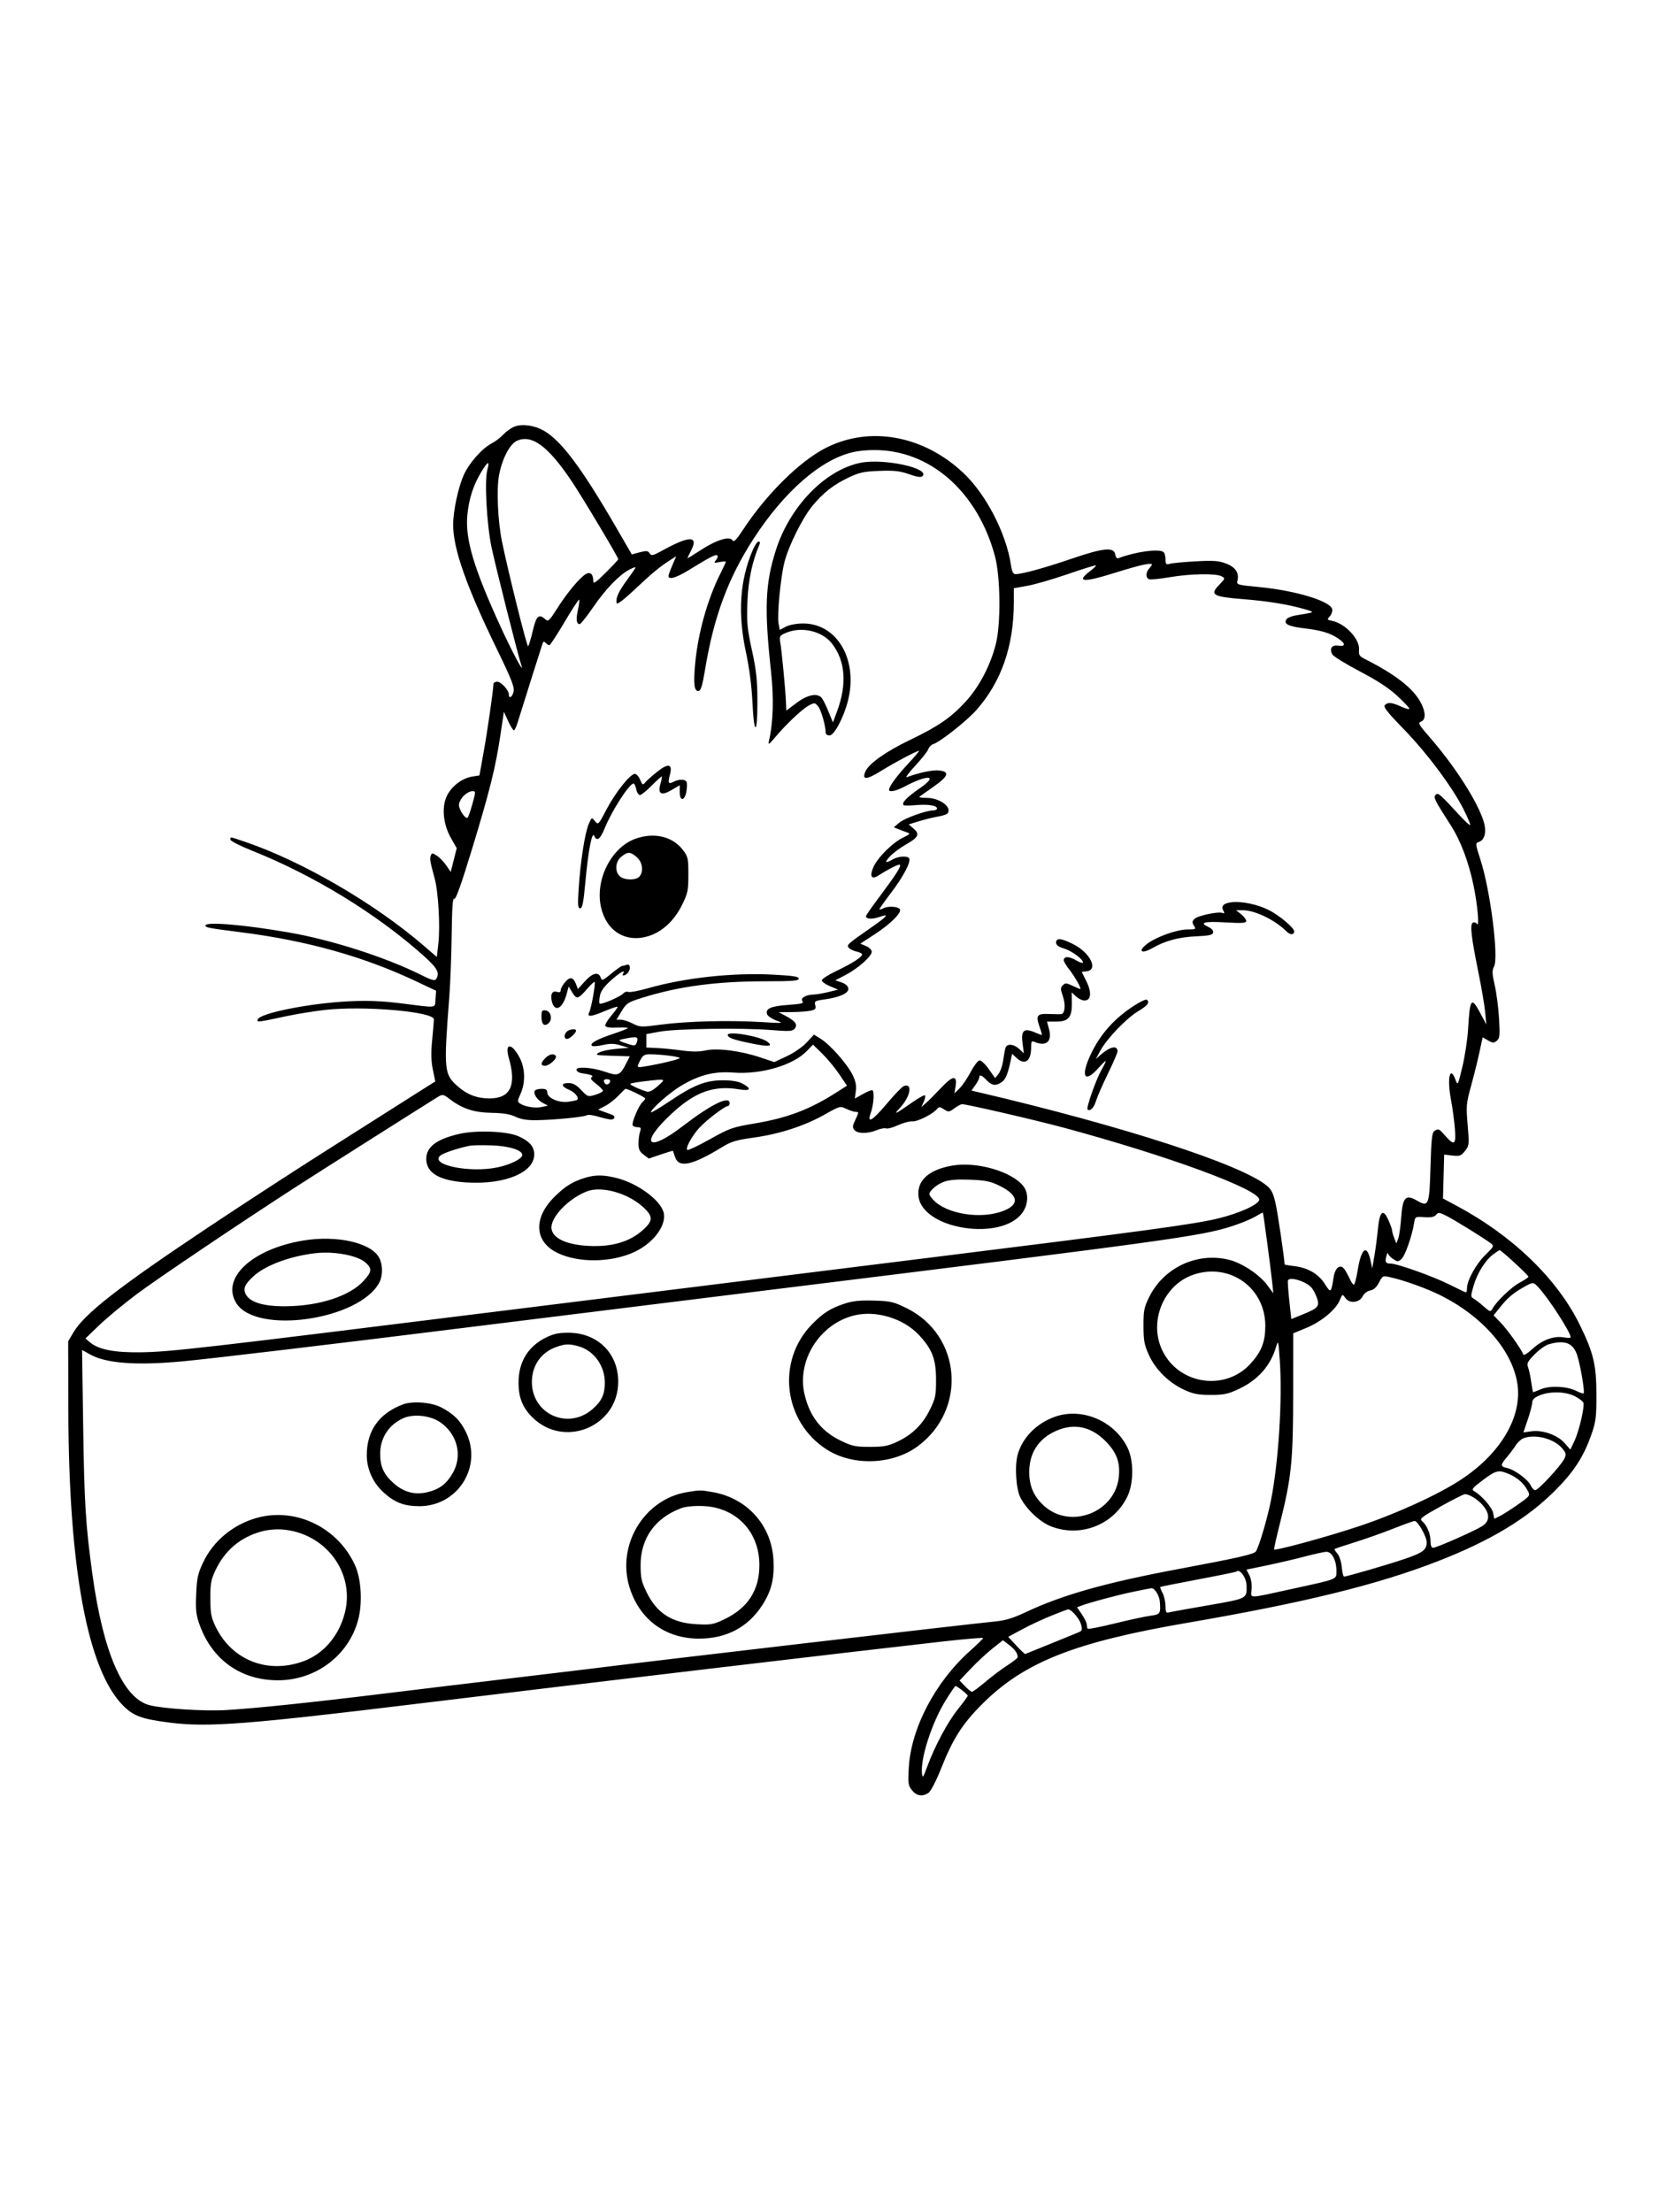 <svg xmlns="http://www.w3.org/2000/svg" width="864" height="1152" viewBox="0 0 864 1152" version="1.1">
	<path d="M 267.500 222.333 C 265.850 223.082, 263.375 224.910, 262 226.394 C 260.625 227.879, 257.905 229.934, 255.955 230.962 C 250.917 233.619, 244.225 241.241, 241.478 247.454 C 238.565 254.041, 236 266.156, 236 273.330 C 236 285.817, 242.928 305.462, 258.933 338.363 C 266.349 353.607, 267.988 357.779, 267.475 360.113 C 266.835 363.029, 265 364.158, 265 361.635 C 265 359.379, 260.992 355, 258.927 355 C 257.867 355, 256.991 355.563, 256.980 356.250 C 256.932 359.328, 253.866 380.605, 251.879 391.647 L 249.693 403.793 246.017 404.381 C 241.005 405.183, 235.994 408.764, 233.216 413.530 C 229.872 419.265, 230.525 428.725, 234.786 436.275 L 237.851 441.705 236.293 447.890 L 234.735 454.074 232.443 450.702 C 231.183 448.847, 228.985 446.565, 227.558 445.630 C 225.245 444.115, 224.899 444.099, 224.369 445.482 C 223.723 447.165, 223.949 448.525, 226.326 457.255 C 228.294 464.481, 229.316 482.317, 228.284 491.420 L 227.500 498.340 220.500 492.313 C 194.975 470.334, 157.385 448.494, 127.699 438.398 C 119.438 435.588, 119.997 435.671, 120.012 437.250 C 120.018 437.938, 125.080 440.518, 131.262 442.984 C 163.555 455.867, 196.349 475.970, 220.750 497.839 C 227.852 504.204, 229.147 506.642, 227.124 509.833 C 226.456 510.887, 224.838 510.447, 219.390 507.730 C 200.785 498.450, 172.760 489.449, 150.387 485.567 C 126.987 481.507, 107 479.843, 107 481.955 C 107 483.026, 108.363 483.283, 126 485.536 C 160.091 489.892, 189.587 498.181, 216.809 511.057 L 227.118 515.934 226.809 520.217 C 226.451 525.180, 228.273 524.946, 209 522.508 C 199.264 521.277, 191.861 520.964, 182.450 521.383 C 161.883 522.301, 135.320 527.540, 134.200 530.900 C 133.685 532.445, 134.131 532.393, 149 529.200 C 154.225 528.078, 163.225 526.613, 169 525.945 C 189.157 523.611, 226.040 526.792, 225.973 530.859 C 225.958 531.762, 225.545 536.638, 225.056 541.696 C 224.414 548.323, 224.519 552.606, 225.431 557.030 L 226.696 563.167 222.598 565.731 C 220.344 567.141, 213.775 571.304, 208 574.981 C 202.225 578.658, 184.450 589.936, 168.500 600.043 C 152.550 610.150, 125.550 627.722, 108.500 639.091 C 61.584 670.376, 43.952 684.124, 38.204 693.900 L 35.500 698.500 35.596 735 C 35.813 816.857, 45.623 869.558, 64.112 888.175 C 69.512 893.613, 73.927 895.217, 88.562 897.059 C 108.454 899.563, 128.954 897.984, 219 887.011 C 298.176 877.363, 447.685 859.657, 491.250 854.769 C 502.663 853.489, 512 852.700, 512 853.017 C 512 853.333, 508.887 856.379, 505.082 859.786 C 487.058 875.923, 474.480 899.925, 473.292 920.451 C 472.814 928.694, 472.963 929.745, 474.956 932.250 C 477.377 935.291, 480.473 935.758, 483.618 933.555 C 484.779 932.742, 487.553 927.390, 489.966 921.305 C 496.252 905.454, 501.123 897.778, 511.451 887.449 C 533.352 865.543, 559.547 855.163, 618.454 845.050 C 679.237 834.614, 717.510 825.197, 748.988 812.930 C 776.083 802.371, 794.991 791.005, 809.569 776.515 C 819.576 766.568, 824.728 758.674, 828.768 747.096 C 831.113 740.375, 831.418 738.002, 831.409 726.500 C 831.397 710.901, 829.976 704.807, 822.980 690.358 C 811.350 666.336, 788.188 643.808, 759 628.130 L 751.500 624.101 751.808 612.680 L 752.117 601.259 756.398 601.741 C 760.196 602.169, 760.935 601.901, 762.951 599.362 C 765.063 596.703, 765.174 595.898, 764.520 588 C 763.468 575.288, 763.472 575.229, 766.266 565 C 767.693 559.775, 769.603 552.054, 770.510 547.842 L 772.160 540.185 774.976 541.801 C 777.441 543.216, 778.009 543.237, 779.533 541.972 C 781.052 540.712, 781.202 539.246, 780.707 530.514 C 780.395 525.006, 779.385 517.185, 778.463 513.134 C 777.067 507, 777.002 505.364, 778.075 503.359 C 780.608 498.628, 776.211 463.874, 771.049 447.823 C 768.319 439.335, 768.292 439.042, 770.173 438.445 C 773.092 437.519, 774.215 433.530, 772.931 428.653 C 770.315 418.714, 758.141 399.490, 744.656 384 C 738.852 377.334, 738.341 376.420, 740.063 375.782 C 742.566 374.855, 742.582 371.059, 740.105 366.210 C 736.184 358.536, 726.942 351.294, 710.500 343.011 C 708.019 341.761, 707.550 340.973, 707.787 338.453 C 708.308 332.915, 700.676 324.694, 693.715 323.295 C 691.106 322.771, 691.032 322.622, 692.552 320.942 C 693.445 319.956, 694.023 318.328, 693.838 317.324 C 693.050 313.067, 674.962 307.553, 655.697 305.698 C 644.256 304.596, 643.910 304.493, 644.448 302.350 C 645.451 298.354, 643.443 295.334, 638.536 293.461 C 634.718 292.002, 632.044 291.809, 622.720 292.318 C 616.549 292.654, 610.487 293.223, 609.250 293.582 C 607.265 294.156, 607 293.873, 607 291.176 C 607 289.494, 606.456 287.782, 605.792 287.371 C 603.047 285.675, 591.243 287.355, 582.330 290.712 C 581.686 290.955, 581.011 290.106, 580.830 288.826 C 580.251 284.741, 574.762 285.246, 558.213 290.908 C 544.172 295.712, 532.393 298.953, 528.864 298.985 C 527.678 298.996, 527.034 297.711, 526.525 294.319 C 524.045 277.778, 513.562 257.458, 501.768 246.330 C 481.061 226.792, 453.204 221.644, 430.318 233.128 C 416.766 239.928, 399.346 257.073, 387.100 275.664 C 383.353 281.352, 382.184 282.515, 381.425 281.312 C 379.965 278.998, 372.868 281.238, 364.750 286.577 C 361.038 289.018, 358 290.883, 358 290.719 C 358 290.556, 358.891 288.675, 359.980 286.540 C 363.849 278.951, 359.100 278.914, 345.432 286.427 C 339.997 289.414, 339.236 289.598, 338.317 288.141 C 337.441 286.752, 336.675 286.674, 333.163 287.611 L 329.037 288.712 320.863 274.606 C 303.090 243.934, 292.487 229.714, 283.433 224.408 C 278.296 221.398, 271.506 220.513, 267.500 222.333 M 269.372 229.464 C 265.549 231.098, 261.538 238.729, 259.892 247.500 C 258.528 254.767, 259.274 271.573, 261.423 282 C 264.820 298.479, 274.401 336.870, 275.022 336.486 C 275.385 336.262, 276.482 332.685, 277.458 328.539 C 279.317 320.645, 280.620 319.441, 283.998 322.498 C 285.504 323.861, 286.071 323.336, 290.282 316.690 C 295.467 308.505, 302.173 300.513, 305.229 298.877 C 307.541 297.640, 308.959 299.039, 308.985 302.583 C 308.997 304.248, 310.306 303.361, 315.500 298.167 C 319.075 294.592, 322 291.466, 322 291.222 C 322 290.196, 303.232 258.790, 297.704 250.564 C 285.503 232.410, 277.108 226.157, 269.372 229.464 M 444.185 235.464 C 427.516 239.258, 408.356 255.965, 392.418 280.605 C 379.173 301.082, 371.691 321.301, 367.168 348.838 C 365.856 356.827, 365.024 359.564, 363.836 359.793 C 361.540 360.235, 361.045 356.120, 362.078 345.197 C 363.558 329.555, 368.507 311.948, 375.125 298.779 C 376.706 295.632, 378 292.830, 378 292.554 C 378 292.277, 376.538 292.340, 374.750 292.694 C 371.784 293.281, 371.622 293.189, 372.893 291.644 C 373.658 290.713, 373.965 289.631, 373.573 289.240 C 372.821 288.488, 369.731 290.075, 358.768 296.843 C 351.531 301.312, 347.401 302.259, 348.275 299.250 C 348.554 298.288, 349.545 295.736, 350.476 293.580 L 352.169 289.659 349.335 291.462 C 343.677 295.060, 339.415 298.579, 330.613 306.921 C 325.369 311.891, 321.467 314.902, 321.223 314.169 C 320.431 311.794, 321.985 308.241, 326.487 302.125 C 328.969 298.753, 331 295.759, 331 295.472 C 331 295.184, 329.579 295.683, 327.843 296.581 C 322.571 299.308, 315.413 306.716, 308.988 316.096 C 305.634 320.993, 302.451 325, 301.914 325 C 300.198 325, 299.886 322.471, 300.992 317.536 C 301.584 314.895, 301.864 312.531, 301.615 312.282 C 301.366 312.032, 297.943 317.267, 294.010 323.914 C 290.076 330.561, 286.530 336, 286.129 336 C 285.728 336, 284.875 335.475, 284.233 334.833 C 283.343 333.943, 282.947 334.003, 282.567 335.083 C 282.027 336.621, 271.464 370.099, 269.560 376.308 C 268.918 378.402, 268.066 380.202, 267.668 380.308 C 267.269 380.414, 265.925 378.285, 264.681 375.577 L 262.420 370.654 260.645 382.577 C 258.109 399.617, 255.052 411.902, 245.804 442.228 C 240.149 460.770, 237.319 468.679, 236.562 468.051 C 235.781 467.403, 235.403 472.675, 235.233 486.571 C 235.103 497.255, 234.539 511.960, 233.980 519.248 C 231.040 557.587, 231.214 559.378, 238.511 565.800 C 243.321 570.035, 248.521 572, 254.916 572 C 265.886 572, 269.105 565.199, 264.959 550.782 C 262.669 542.820, 266.638 542.986, 270.750 551.025 C 273.536 556.472, 273.677 563.913, 271.100 569.586 C 269.382 573.370, 269.367 573.748, 270.905 574.709 C 273.625 576.407, 278.783 577.206, 282.192 576.458 L 285.384 575.757 282.717 574.360 C 279.762 572.812, 277.577 569.494, 278.513 567.979 C 278.846 567.441, 280.441 567, 282.059 567 C 284.250 567, 285 567.470, 285 568.843 C 285 571.761, 290.919 574.408, 295.940 573.735 C 298.264 573.423, 300.364 572.970, 300.606 572.727 C 301.723 571.610, 299.438 568.792, 296.379 567.514 C 292.141 565.743, 292.018 564, 296.132 564 C 298.439 564, 300.168 564.959, 302.696 567.639 C 306.048 571.193, 306.220 571.251, 310.064 570.099 C 312.229 569.450, 314 568.511, 314 568.011 C 314 567.511, 312.401 565.883, 310.448 564.392 C 307.945 562.483, 307.265 561.454, 308.145 560.910 C 309.356 560.162, 307.829 559.580, 302.583 558.789 C 301.528 558.630, 300.478 557.938, 300.250 557.250 C 299.579 555.235, 308.199 555.726, 315.034 558.091 C 321.952 560.485, 322.872 560.132, 326.074 553.854 L 328.002 550.075 318.751 549.788 C 310.308 549.525, 309.712 549.380, 311.926 548.121 C 313.260 547.362, 317.310 546.493, 320.926 546.190 L 327.500 545.639 323.162 544.357 C 319.803 543.365, 317.716 543.332, 313.916 544.209 C 311.217 544.832, 308.670 545.003, 308.256 544.589 C 307.025 543.358, 310.797 541.232, 319.145 538.452 C 323.465 537.013, 327 535.615, 327 535.345 C 327 535.076, 324.441 534.974, 321.314 535.118 C 317.608 535.290, 315.490 534.969, 315.232 534.195 C 315.014 533.543, 316.445 531.129, 318.412 528.832 C 320.379 526.534, 321.814 524.481, 321.602 524.269 C 321.390 524.057, 318.482 525.035, 315.139 526.442 C 307.805 529.528, 305.540 529.749, 306.840 527.250 C 307.919 525.175, 310.284 511.950, 309.683 511.349 C 309.454 511.120, 307.787 512.635, 305.979 514.716 C 301.095 520.338, 300.309 520.556, 298.088 516.904 L 296.152 513.721 295.097 517.641 C 293.038 525.285, 288.890 527.395, 287.422 521.545 C 286.495 517.853, 287.577 515.731, 289.995 516.498 C 291.398 516.944, 292 516.681, 292 515.623 C 292 514.792, 293.051 512.889, 294.336 511.396 C 296.913 508.400, 298.577 508.756, 300.045 512.618 L 300.967 515.043 304.600 511.021 C 308.563 506.635, 311.648 505.874, 312.803 508.998 C 313.493 510.861, 313.866 510.728, 318.380 506.998 C 321.041 504.799, 323.582 503, 324.027 503 C 324.472 503, 325.548 502.727, 326.418 502.393 C 328.342 501.655, 328.629 504.971, 326.800 506.800 C 325.349 508.251, 323.635 508.400, 324.500 507 C 325.994 504.583, 322.806 506.369, 318.142 510.562 C 314.546 513.795, 312.877 516.140, 312.414 518.609 C 312.054 520.525, 311.995 522.329, 312.283 522.616 C 313.023 523.356, 323.270 518.962, 324.623 517.325 C 325.241 516.577, 326.418 516.223, 327.240 516.539 C 328.062 516.854, 332.732 515.973, 337.617 514.581 C 356.597 509.174, 381.411 506.465, 402.250 507.525 C 412.974 508.071, 416 508.530, 416 509.612 C 416 510.742, 412.795 511, 398.744 511 C 373.105 511, 353.575 513.609, 334.463 519.586 C 327.013 521.916, 326.228 522.425, 323.737 526.550 L 321.049 531 323.313 531 C 324.558 531, 327.346 531.902, 329.508 533.004 C 333.294 534.934, 333.849 534.954, 344.470 533.539 C 357.639 531.784, 379.951 531.223, 396.500 532.231 C 408.007 532.932, 408.329 532.899, 404.336 531.426 C 402.046 530.582, 399.892 529.160, 399.549 528.268 C 398.410 525.299, 401.346 523.949, 410.321 523.315 C 417.219 522.829, 418.780 522.440, 417.935 521.421 C 416.614 519.830, 419.530 518.046, 423.684 517.904 C 425.233 517.851, 428.750 517.253, 431.500 516.575 L 436.500 515.343 432.250 513.563 C 429.913 512.584, 428 511.207, 428 510.502 C 428 509.798, 431.411 507.602, 435.579 505.623 C 443.753 501.741, 449 498.374, 449 497.011 C 449 496.543, 447.681 495.869, 446.069 495.515 C 444.457 495.161, 442.635 494.265, 442.020 493.524 C 440.813 492.070, 441.070 491.840, 454.200 482.656 C 462.365 476.946, 463.353 475.612, 458.023 477.492 C 454.184 478.846, 451 478.654, 451 477.066 C 451 476.670, 454.180 472.106, 458.066 466.923 C 466.489 455.689, 469.426 451.093, 468.666 450.333 C 468.156 449.822, 462.981 452.413, 457.275 456.037 C 453.820 458.231, 452.769 456.231, 454.891 451.499 C 457.153 446.453, 464.929 438.733, 470.350 436.151 C 473.911 434.454, 474.216 434.079, 472.500 433.506 C 471.400 433.138, 469.377 432.383, 468.004 431.828 L 465.509 430.819 468.269 428.445 C 470.975 426.117, 482.369 422, 486.105 422 C 487.147 422, 488 421.559, 488 421.019 C 488 419.446, 483.282 418.697, 476.977 419.268 C 473.762 419.560, 470.893 419.560, 470.601 419.268 C 469.420 418.086, 472.206 415.185, 479.049 410.470 C 488.951 403.647, 483.470 403.079, 471.008 409.636 C 466.557 411.978, 462.997 412.696, 463.004 411.250 C 463.012 409.543, 467.168 403.893, 473.009 397.649 C 476.430 393.992, 478.940 391, 478.586 391 C 477.360 391, 465.794 397.137, 458.705 401.549 C 451.192 406.224, 448.660 406.237, 450.777 401.590 C 452.618 397.549, 461.632 391.205, 473.834 385.361 C 488.615 378.283, 495.255 373.711, 502.944 365.320 C 509.960 357.663, 515.759 346.618, 518.598 335.500 C 521.306 324.897, 521.058 300.291, 518.135 289.500 C 509.418 257.321, 486.231 235.907, 458.525 234.449 C 453.609 234.190, 448.053 234.583, 444.185 235.464 M 448 241.027 C 429.581 244.863, 411.335 263.748, 404.064 286.500 C 398.511 303.878, 397.986 316.869, 401.520 349.447 C 403.079 363.820, 402.721 375.933, 400.438 386 C 399.968 388.072, 400.517 387.729, 403.640 384 C 409.389 377.136, 417.930 369.088, 421.331 367.329 C 424.223 365.833, 424.470 365.862, 426.110 367.887 C 427.682 369.828, 430 377.970, 430 381.549 C 430 382.347, 430.894 383, 431.986 383 C 434.387 383, 439.257 373.950, 441.511 365.297 C 447.115 343.779, 436.137 324.656, 418.189 324.672 C 414.844 324.675, 411.180 325.362, 409.296 326.341 L 406.091 328.004 405.470 324.694 C 404.646 320.301, 406.529 300.636, 408.528 292.767 C 410.708 284.183, 417.982 269.578, 423.190 263.328 C 428.924 256.448, 434.146 252.372, 442 248.646 C 447.547 246.015, 449.892 245.511, 458 245.210 C 465.696 244.924, 468.628 245.253, 473.439 246.940 C 477.679 248.426, 479.681 248.714, 480.439 247.944 C 484.529 243.786, 459.932 238.541, 448 241.027 M 250.366 246.250 C 246.403 252.957, 244.228 259.785, 243.407 268.094 C 242.165 280.669, 246.734 295.968, 261 327 C 266.962 339.968, 273.312 351.726, 271.531 346.500 C 269.844 341.548, 257.816 293.916, 255.932 284.726 C 253.466 272.699, 252.263 250.222, 253.791 244.750 C 255.249 239.531, 254.016 240.071, 250.366 246.250 M 392.070 286.336 C 385.232 302.288, 384.112 319.359, 388.549 340 C 390.253 347.928, 391.467 357.351, 391.868 365.762 C 392.712 383.467, 394.514 382.937, 394.457 365 C 394.422 354.045, 393.885 349.073, 391.608 338.625 C 389.155 327.371, 388.857 324.223, 389.244 313.625 C 389.654 302.361, 391.715 292.459, 395.461 283.750 C 395.928 282.665, 395.780 282, 395.071 282 C 394.443 282, 393.093 283.951, 392.070 286.336 M 595.500 294.101 C 593.300 294.513, 586.401 296.460, 580.168 298.425 C 564.300 303.431, 560.200 303.136, 567.566 297.518 C 569.527 296.022, 570.961 294.628, 570.753 294.419 C 570.544 294.211, 564.006 296.238, 556.223 298.923 C 548.441 301.608, 538.907 304.371, 535.037 305.063 L 528 306.320 528 313.588 C 528 336.347, 521.540 354.963, 508.519 369.733 C 503.565 375.352, 489.663 386.338, 486.059 387.481 C 484.983 387.823, 483.816 389.003, 483.467 390.105 C 483.117 391.206, 480.057 395.090, 476.666 398.736 C 473.275 402.382, 471.304 405.066, 472.287 404.700 C 478.376 402.432, 485.456 400.918, 488.711 401.188 C 494.804 401.692, 494.108 404.122, 486.306 409.583 C 482.563 412.203, 479.188 414.606, 478.806 414.923 C 478.424 415.240, 480.224 415.501, 482.806 415.502 C 488.152 415.505, 494 418.900, 494 422.001 C 494 423.910, 493.095 424.364, 487 425.508 C 485.075 425.869, 481.189 426.869, 478.365 427.729 L 473.229 429.293 475.782 431.489 C 479.147 434.383, 478.356 436.038, 471.837 439.749 C 468.902 441.420, 465.178 444.185, 463.563 445.893 C 460.420 449.217, 460.953 449.813, 465 447.500 C 467.904 445.840, 472.608 445.557, 473.493 446.988 C 474.547 448.694, 470.381 456.617, 464.072 464.906 C 460.732 469.293, 458 473.149, 458 473.476 C 458 473.803, 458.921 473.578, 460.046 472.975 C 462.555 471.632, 468.207 472.076, 468.725 473.656 C 469.366 475.611, 463.593 481.256, 455.637 486.452 L 448.055 491.404 451.027 492.654 C 452.670 493.344, 454 494.665, 454 495.605 C 454 497.972, 446.907 504.280, 440.436 507.668 L 435.028 510.499 438.264 511.584 C 440.284 512.261, 441.614 513.433, 441.803 514.704 C 442.166 517.153, 437.327 519.379, 429.254 520.474 C 424.437 521.128, 424.055 521.372, 424.578 523.454 C 425.061 525.378, 424.663 525.817, 421.948 526.360 C 420.189 526.712, 415.769 527.020, 412.125 527.044 L 405.500 527.088 409.071 528.976 C 414.235 531.706, 415.594 533.580, 413.894 535.628 C 412.710 537.054, 411.176 537.147, 401.521 536.378 C 386.382 535.172, 351.996 535.674, 343.563 537.225 L 336.626 538.500 336.627 542 L 336.628 545.500 342.064 545.742 C 345.054 545.875, 350.926 546.453, 355.114 547.027 C 360.455 547.758, 364.147 547.751, 367.484 547.004 C 373.533 545.648, 385.628 547.183, 395.876 550.606 L 403.252 553.071 409.811 550.001 C 413.528 548.262, 418.002 545.165, 420.135 542.854 L 423.900 538.775 427.427 540.955 C 432.264 543.945, 441.097 553.902, 443.913 559.540 C 445.626 562.970, 446.098 565.230, 445.709 568.132 L 445.181 572.070 449.529 569.640 C 451.920 568.303, 454.129 567.463, 454.438 567.772 C 455.444 568.777, 454.945 575.410, 453.574 579.250 C 451.358 585.461, 454.112 583.935, 461.976 574.597 C 465.868 569.975, 469.791 565.911, 470.693 565.564 C 475.466 563.733, 474.185 571.084, 468.721 576.882 C 464.976 580.856, 466.130 580.357, 474.818 574.246 C 478.293 571.802, 481.403 570.070, 481.730 570.397 C 482.057 570.724, 481.764 572.222, 481.079 573.726 L 479.833 576.461 482.158 574.481 C 483.437 573.391, 486.988 569.832, 490.049 566.572 C 496.284 559.932, 498.635 559.701, 497.641 565.823 L 497.062 569.392 499.781 566.693 C 501.276 565.209, 503.850 561.411, 505.500 558.254 C 507.150 555.096, 509.191 552.383, 510.035 552.225 C 510.923 552.058, 512.977 553.932, 514.909 556.674 L 518.249 561.411 520.005 559.242 C 520.972 558.049, 522.066 554.918, 522.438 552.286 C 522.810 549.654, 523.344 546.712, 523.624 545.750 C 524.334 543.316, 527.902 543.565, 530.798 546.250 L 533.226 548.500 532.544 543.430 C 531.643 536.735, 533.172 535.209, 538.535 537.450 C 540.575 538.303, 542.394 539, 542.578 539 C 542.761 539, 542.244 537.108, 541.428 534.795 C 539.302 528.769, 540.011 527.775, 546.254 528.032 C 549.139 528.151, 552.014 528.192, 552.642 528.124 C 554.624 527.909, 555.074 523.242, 553.541 518.794 C 552.252 515.052, 552.248 514.323, 553.512 513.059 C 554.777 511.795, 555.412 511.826, 558.514 513.305 C 560.469 514.237, 562.289 515, 562.560 515 C 563.411 515, 559.848 508.655, 556.863 504.856 C 555.288 502.852, 554 500.700, 554 500.075 C 554 497.916, 556.723 497.904, 560.355 500.047 C 562.360 501.230, 564 501.743, 564 501.188 C 564 499.427, 558.060 495.098, 553.955 493.868 C 551.209 493.046, 550 492.120, 550 490.842 C 550 488.246, 552.685 488.515, 559.070 491.750 C 567.786 496.166, 572.136 505.077, 565.927 505.799 L 563.355 506.099 565.792 511.024 C 568.667 516.833, 568.251 521, 564.795 521 C 563.604 521, 561.624 520.056, 560.396 518.902 L 558.162 516.804 558.213 522.428 C 558.280 529.852, 556.434 532, 549.984 532 L 545.278 532 546.357 536.043 C 548.051 542.391, 544.799 545.171, 538.750 542.546 C 537.263 541.900, 537 542.338, 537 545.459 C 537 552.648, 533.726 554.970, 529.365 550.873 L 527.102 548.747 526.505 551.623 C 524.957 559.093, 523.770 562.048, 521.748 563.464 C 518.655 565.630, 516.570 565.380, 513.855 562.517 C 511.315 559.839, 510 559.354, 510 561.096 C 510 561.698, 509.085 563.477, 507.966 565.048 L 505.932 567.905 509.716 568.792 C 585.039 586.449, 646.679 606.445, 659.787 617.474 C 662.278 619.570, 663.184 621.483, 664.439 627.289 C 665.600 632.668, 669 655.863, 669 658.412 C 669 658.582, 671.219 658.984, 673.932 659.305 C 681.138 660.159, 686.628 663.344, 689.965 668.606 C 693.084 673.524, 693.247 673.404, 694.517 665.237 C 695.360 659.815, 698.222 657.866, 700.393 661.233 C 701.197 662.480, 702.410 664.737, 703.088 666.250 C 703.766 667.763, 704.666 669, 705.088 669 C 705.510 669, 706.399 665.627, 707.064 661.504 C 708.940 649.871, 711.891 647.684, 713.792 656.517 L 714.649 660.500 715.774 654 C 716.393 650.425, 717.205 644.245, 717.577 640.267 C 718.461 630.832, 720.251 629.130, 722.974 635.131 C 724.064 637.534, 724.966 640.033, 724.978 640.685 C 724.990 641.337, 725.496 643.137, 726.103 644.685 L 727.206 647.500 728.166 645 C 728.695 643.625, 729.390 638.797, 729.710 634.272 C 730.477 623.461, 731.984 621.780, 737.870 625.167 C 744.068 628.735, 744.415 627.871, 745 607.413 C 745.402 593.345, 745.793 589.739, 747 588.978 C 749.183 587.599, 749.337 587.667, 752.731 591.500 C 757.478 596.863, 758.357 596.199, 757.696 587.750 C 757.384 583.763, 756.458 576.905, 755.637 572.511 C 753.563 561.400, 755.150 554.532, 758.008 562.250 C 759.194 565.452, 759.247 565.352, 761.606 555.500 C 762.923 550, 764.253 541.225, 764.561 536 C 765.523 519.711, 766.255 518.776, 771.023 527.750 L 774.077 533.500 773.472 527.100 C 773.139 523.580, 771.575 514.355, 769.996 506.600 C 766.203 487.975, 765.458 481.453, 767.012 480.493 C 767.680 480.080, 768.659 480.362, 769.193 481.122 C 770.539 483.034, 769.550 471.610, 767.495 461.500 C 764.953 448.996, 760.713 437.791, 755.388 429.506 C 746.990 416.437, 746.388 415.212, 747.712 413.888 C 748.967 412.633, 749.698 413.265, 760.366 424.827 C 763.043 427.728, 765.433 429.900, 765.679 429.654 C 765.925 429.408, 764.345 425.673, 762.169 421.353 C 756.311 409.729, 743.028 391.969, 730.815 379.433 C 722.517 370.914, 720.307 368.093, 721.217 367.183 C 722.853 365.547, 724.803 365.727, 729.750 367.973 C 732.087 369.034, 734 369.526, 734 369.066 C 734 368.606, 731.155 365.590, 727.678 362.365 C 723.273 358.278, 717.345 354.403, 708.123 349.582 C 700.845 345.777, 694.431 341.805, 693.868 340.754 C 692.223 337.680, 693.586 335.712, 697.012 336.215 C 700.953 336.793, 700.832 335.058, 696.743 332.359 C 692.431 329.513, 688.097 328.259, 678.608 327.112 C 670.713 326.158, 668.165 324.710, 670.158 322.310 C 670.731 321.619, 672.843 320.786, 674.850 320.459 C 685.132 318.786, 684.988 318.872, 680 317.386 C 671.506 314.857, 660.484 313.032, 647.530 312.011 C 631.631 310.757, 629.913 309.749, 634.902 304.601 C 638.112 301.289, 638.151 301.151, 636.172 300.092 C 633.213 298.508, 619.790 298.753, 609.121 300.586 C 604.044 301.458, 599.239 301.922, 598.445 301.617 C 596.512 300.875, 596.616 298.082, 598.661 295.823 C 600.811 293.446, 600.345 293.192, 595.500 294.101 M 409.147 329.626 C 406.124 330.946, 405.848 331.405, 406.339 334.295 C 407.104 338.794, 408.994 358.452, 409.270 364.777 L 409.500 370.054 414.850 366.027 C 420.577 361.717, 425.694 360.722, 427.979 363.474 C 428.652 364.285, 430.232 367.482, 431.491 370.578 L 433.779 376.208 435.803 370.798 C 441.190 356.400, 440.371 344.419, 433.373 335.245 C 428.279 328.566, 417.373 326.036, 409.147 329.626 M 342.369 401.811 C 339.691 403.932, 336.862 406.442, 336.083 407.388 C 334.776 408.974, 334.565 408.870, 333.381 406.054 C 332.674 404.374, 331.435 403, 330.626 403 C 328.211 403, 320.528 412.632, 315.906 421.456 C 311.650 429.581, 311.557 429.675, 309.860 427.604 C 308.143 425.509, 308.129 425.516, 306.537 429.291 C 304.578 433.937, 302.262 448.917, 301.371 462.709 C 300.813 471.340, 300.939 473, 302.156 473 C 303.292 473, 303.879 470.020, 304.864 459.250 C 306.345 443.060, 308.346 432.626, 309.467 435.250 C 310.811 438.398, 312.592 437.100, 314.955 431.250 C 318.617 422.185, 327.771 408, 329.959 408 C 330.394 408, 331.020 409.350, 331.350 411 C 331.680 412.650, 332.541 414, 333.263 414 C 333.985 414, 336.781 411.760, 339.477 409.023 C 342.173 406.286, 344.511 404.178, 344.673 404.339 C 344.834 404.501, 344.533 406.143, 344.003 407.988 C 342.435 413.455, 344.293 414.605, 349.635 411.473 L 354 408.916 354 412.458 C 354 417.498, 356.625 417.182, 357.494 412.037 C 357.862 409.857, 357.875 407.607, 357.523 407.037 C 356.690 405.690, 353.407 405.712, 350.849 407.081 C 348.107 408.548, 347.680 407.819, 348.834 403.639 C 350.445 397.804, 348.222 397.175, 342.369 401.811 M 241.455 414.455 C 240.105 415.805, 239.010 417.942, 239.022 419.205 C 239.047 421.812, 242.505 426.829, 243.553 425.780 C 243.933 425.400, 245.060 422.144, 246.059 418.545 C 247.852 412.076, 247.850 412, 245.891 412 C 244.801 412, 242.805 413.105, 241.455 414.455 M 331.027 436.737 C 318.464 441.171, 309.892 457.940, 312.934 472.130 C 315.628 484.695, 325.582 491.008, 337.321 487.595 C 344.688 485.453, 351.089 479.596, 355.213 471.221 C 358.199 465.158, 358.500 463.714, 358.500 455.449 C 358.500 446.963, 358.306 446.096, 355.616 442.567 C 350.288 435.575, 340.735 433.310, 331.027 436.737 M 323.635 446.073 C 320.441 448.585, 320.031 453.813, 322.829 456.345 C 325.143 458.439, 331.340 458.501, 333.044 456.447 C 335.295 453.735, 334.612 448.923, 331.611 446.342 C 328.267 443.466, 327.003 443.423, 323.635 446.073 M 641.500 469.835 C 637.300 470.314, 635.795 471.749, 637.044 474.082 C 637.829 475.549, 637.738 475.837, 636.622 475.409 C 634.406 474.558, 623.732 476.839, 622.048 478.523 C 620.815 479.757, 620.765 480.394, 621.778 482.016 C 622.944 483.883, 622.754 484, 618.554 484 C 613.025 484, 602.227 487.827, 597.429 491.486 C 592.356 495.356, 594.381 497.013, 600.150 493.713 C 606.888 489.860, 613.896 487.985, 623.082 487.578 C 629.782 487.281, 631.566 486.881, 631.821 485.614 C 632.009 484.682, 631.077 483.536, 629.571 482.850 C 624.305 480.451, 626.856 479.686, 638 480.324 C 647.076 480.843, 649 480.708, 649 479.549 C 649 478.777, 647.814 477.212, 646.365 476.073 L 643.730 474 647.239 474 C 653.655 474, 664.086 479.086, 670.190 485.190 C 671.989 486.989, 674 486.883, 674 484.989 C 674 483.158, 666.308 476.693, 660.831 473.922 C 654.997 470.970, 646.780 469.232, 641.500 469.835 M 590.376 523.856 C 580.236 530.446, 572.984 538.627, 568.065 549.025 C 562.721 560.322, 564.648 564.345, 571.683 556.575 C 576.652 551.086, 576.957 551.214, 573.531 557.352 C 570.713 562.399, 565.618 576.951, 566.396 577.730 C 567.647 578.980, 569.713 576.900, 570.789 573.309 C 571.432 571.164, 574.217 564.789, 576.979 559.142 C 579.740 553.494, 582 548.254, 582 547.496 C 582 544.130, 578.102 544.953, 573.093 549.375 L 570.686 551.500 573.093 547.047 C 576.445 540.847, 586.808 530.085, 592.880 526.500 C 597.712 523.647, 599.057 521.771, 597.126 520.578 C 596.645 520.281, 593.608 521.756, 590.376 523.856 M 282 529.371 C 282 533.372, 283.394 534.748, 285.594 532.922 C 287.874 531.030, 286.984 526.569, 284.250 526.180 C 282.283 525.901, 282 526.303, 282 529.371 M 295.200 537.200 C 293.592 538.808, 293.676 541, 295.345 541 C 296.695 541, 300 537.927, 300 536.671 C 300 535.539, 296.473 535.927, 295.200 537.200 M 379 538.910 C 379 540.419, 381.844 541.429, 391.851 543.470 C 400.459 545.225, 402.925 544.881, 399.529 542.398 C 395.695 539.594, 379 536.757, 379 538.910 M 325 540.961 C 321.406 541.677, 321.621 541.908, 327.673 543.833 C 330.227 544.645, 330.959 544.549, 331.423 543.339 C 332.778 539.809, 332.078 539.550, 325 540.961 M 420.093 547.404 C 412.961 554.762, 396.356 559.615, 382 558.538 C 371.901 557.779, 364.126 559.754, 354.500 565.523 C 348.717 568.990, 339 577.578, 339 579.224 C 339 579.664, 343.340 577.101, 348.644 573.530 C 361.319 564.995, 367.527 562.551, 376.500 562.563 C 381.224 562.569, 384.557 563.137, 386.750 564.312 C 391.585 566.900, 390.897 568.276, 385.250 567.311 C 371.779 565.011, 361.997 568.523, 349.581 580.118 C 332.788 595.800, 337.126 600.578, 355.413 586.542 C 370.421 575.022, 380 570.331, 380 574.500 C 380 575.325, 379.531 576, 378.957 576 C 377.469 576, 368.075 583.164, 364.350 587.139 C 360.384 591.371, 356.611 598.370, 358.039 598.846 C 358.619 599.040, 363.950 596.477, 369.887 593.153 C 379.924 587.532, 381.528 586.966, 392.759 585.081 C 410.174 582.158, 421.629 577.815, 435.799 568.761 L 441.099 565.376 437.114 559.438 C 434.923 556.172, 430.943 551.358, 428.271 548.740 L 423.411 543.980 420.093 547.404 M 284 551 C 281.514 553.486, 281.443 555, 283.811 555 C 286.045 555, 290.259 551.228, 289.463 549.940 C 288.513 548.403, 286.136 548.864, 284 551 M 333.526 551.950 C 331.471 555.924, 331.521 556.025, 335.250 555.440 C 343.094 554.209, 354 551.614, 354 550.979 C 354 550.253, 344.108 549, 338.379 549 C 335.705 549, 334.751 549.580, 333.526 551.950 M 314.655 563.542 C 315.310 565.249, 317.154 565.039, 317.771 563.188 C 317.991 562.528, 317.254 562, 316.115 562 C 314.677 562, 314.240 562.461, 314.655 563.542 M 335.657 563.058 C 331.893 563.495, 328.582 564.085, 328.299 564.368 C 327.813 564.853, 332.273 567, 336.658 568.392 C 338.066 568.838, 339.783 568.014, 342.571 565.552 C 346.967 561.671, 347.120 561.726, 335.657 563.058 M 322.106 570.534 C 320.273 572.478, 317.136 574.915, 315.136 575.950 L 311.500 577.831 314.500 578.945 C 316.150 579.558, 318.063 580.257, 318.750 580.498 C 320.625 581.157, 320.255 583.002, 318.250 582.989 C 317.288 582.983, 314.310 582.314, 311.634 581.502 C 308.957 580.690, 306.257 580.355, 305.634 580.758 C 304.222 581.671, 288.851 583.186, 279.500 583.334 C 274.508 583.413, 271.353 582.899, 268.500 581.544 C 265.657 580.193, 262.042 579.601, 256 579.498 C 246.805 579.342, 240.776 577.355, 234.142 572.295 C 230.880 569.807, 230.522 569.741, 228.087 571.186 C 225.022 573.005, 165.817 610.520, 155 617.497 C 125.881 636.279, 81.442 666.208, 71 674.069 C 64.125 679.245, 55.350 686.523, 51.500 690.244 L 44.500 697.009 46.869 699.011 C 51.321 702.774, 59.440 704.376, 73.170 704.200 C 88.594 704.003, 103.108 702.336, 266.500 681.999 C 337.450 673.168, 435.325 660.997, 484 654.953 C 596.798 640.946, 622.162 637.495, 634.500 634.477 C 645.469 631.793, 655.310 627.343, 655.791 624.848 C 656.781 619.705, 608.668 601.951, 553.500 587.103 C 539.026 583.207, 503.485 575, 501.089 575 C 500.445 575, 498.611 575.967, 497.012 577.149 C 494.283 579.167, 493.954 579.200, 491.644 577.686 C 489.530 576.301, 489.017 576.274, 488.007 577.492 C 485.777 580.179, 477.898 584.140, 475.202 583.930 C 473.716 583.814, 470.330 584.718, 467.677 585.939 C 465.025 587.159, 462.223 587.916, 461.452 587.620 C 460.680 587.324, 458.477 587.738, 456.557 588.541 C 452.004 590.443, 446.578 590.402, 444.960 588.452 C 443.904 587.180, 443.972 586.283, 445.338 583.418 C 447.364 579.170, 447.371 579, 445.534 579 C 444.728 579, 442.589 578.295, 440.782 577.433 C 437.541 575.888, 437.390 575.927, 429.499 580.382 C 418.994 586.312, 406.049 590.523, 392.610 592.382 C 383.464 593.647, 380.822 594.439, 376.110 597.325 C 360.460 606.911, 353.476 608.383, 351.558 602.500 C 351.020 600.850, 350.537 599.400, 350.484 599.278 C 350.432 599.155, 347.579 600.015, 344.146 601.187 L 337.903 603.318 335.202 601.289 C 333.067 599.686, 332.506 598.446, 332.527 595.380 C 332.542 593.246, 332.909 590.487, 333.344 589.250 C 333.994 587.401, 333.777 587, 332.126 587 C 331.022 587, 329.848 586.563, 329.518 586.030 C 328.779 584.833, 332.703 575.491, 334.610 573.909 C 335.374 573.274, 336 572.416, 336 572.001 C 336 571.391, 327.031 567, 325.785 567 C 325.595 567, 323.940 568.591, 322.106 570.534 M 239.369 590.431 C 227.389 593.156, 222 597.211, 222 603.500 C 222 610.913, 229.002 614.940, 243.341 615.774 C 263.217 616.930, 278.488 610.441, 278.218 600.955 C 278.104 596.958, 275.703 594.250, 270 591.688 C 264.191 589.078, 248.203 588.422, 239.369 590.431 M 245 596.587 C 239.890 597.485, 231.430 600.212, 229.597 601.553 C 222.918 606.437, 244.373 611.020, 259.201 607.877 C 265.957 606.445, 272 603.400, 272 601.429 C 272 598.907, 265.116 596.762, 256 596.444 C 251.325 596.281, 246.375 596.345, 245 596.587 M 495.871 606.992 C 483.727 609.111, 477.506 614.727, 478.331 622.826 C 480.115 640.347, 522.365 646.773, 532.749 631.102 C 535.592 626.811, 535.691 621.149, 532.984 617.706 C 526.931 610.012, 508.708 604.751, 495.871 606.992 M 304.500 613.399 C 298.074 615.431, 294.505 617.638, 289.046 622.956 C 277.628 634.077, 278.158 646.525, 290.302 652.432 C 301.276 657.770, 318.460 657.545, 330.500 651.906 C 340.655 647.149, 347.564 637.504, 345.493 630.976 C 343.462 624.578, 332.051 616.290, 321.485 613.538 C 314.487 611.715, 309.941 611.678, 304.500 613.399 M 491.500 615.442 C 487.878 616.785, 484 620.135, 484 621.922 C 484 622.308, 484.917 623.607, 486.038 624.811 C 493.031 632.317, 511.198 635.117, 522.779 630.475 C 531.188 627.104, 530.326 622.264, 520.458 617.436 C 515.779 615.146, 513.229 614.627, 505.171 614.324 C 498.313 614.066, 494.337 614.391, 491.500 615.442 M 305.882 620.323 C 297.559 623.429, 288.918 631.495, 287.390 637.584 C 285.829 643.802, 293.385 648.177, 306.767 648.805 C 318.640 649.362, 327.756 646.728, 334.503 640.789 C 340.377 635.618, 340.358 633.366, 334.397 628.118 C 326.521 621.186, 313.275 617.565, 305.882 620.323 M 653.500 633.667 C 651.300 634.952, 645.961 637.137, 641.636 638.522 C 625.217 643.778, 610.154 645.853, 398.500 672.016 C 340.200 679.222, 269.100 688.038, 240.500 691.607 C 174.806 699.805, 109.907 707.527, 95 708.919 C 71.158 711.146, 55.383 709.993, 47.121 705.420 L 42.741 702.996 43.310 742.248 C 43.897 782.774, 44.585 793.917, 48.079 819.483 C 53.659 860.311, 64.023 884.236, 77.727 887.927 C 84.540 889.761, 106.191 891.174, 117.500 890.521 C 132.745 889.642, 161.739 886.625, 199.500 881.988 C 217.100 879.827, 246.800 876.247, 265.500 874.032 C 284.200 871.818, 304.900 869.327, 311.500 868.497 C 342.097 864.650, 505.221 845.616, 517.925 844.411 C 523.631 843.870, 527.452 842.717, 534.425 839.433 C 553.488 830.454, 576.181 824.070, 614.409 816.933 C 644.656 811.287, 653.172 809.340, 654.085 807.863 C 655.792 805.101, 659.970 790.954, 661.874 781.490 C 665.839 761.785, 667.935 728.830, 666.516 708.500 C 665.773 697.861, 665.709 697.631, 664.542 701.500 C 661.573 711.348, 655.072 718.668, 645.183 723.295 C 639.485 725.962, 637.415 726.399, 630.524 726.394 C 623.990 726.390, 621.438 725.901, 616.782 723.764 C 608.795 720.098, 601.871 713.306, 598.404 705.734 C 595.948 700.370, 595.546 698.244, 595.525 690.500 C 595.503 682.547, 595.840 680.807, 598.425 675.543 C 605.986 660.144, 623.269 651.986, 639.888 655.973 C 646.616 657.587, 655.802 663.619, 659.882 669.102 L 663.155 673.500 662.519 667.500 C 661.677 659.568, 657.926 631.570, 657.687 631.435 C 657.584 631.377, 655.700 632.381, 653.500 633.667 M 747.906 632.613 C 746.983 633.726, 745.250 634.072, 741.806 633.834 C 737 633.500, 736.995 633.503, 736.438 637 C 735.381 643.634, 731.782 653.887, 729.919 655.573 C 728.178 657.149, 727.880 657.151, 725.526 655.609 C 724.137 654.699, 722.955 653.402, 722.900 652.727 C 722.845 652.052, 722.466 652.625, 722.058 654 C 721.124 657.143, 721.580 658, 724.182 658 C 727.681 658, 746.365 664.658, 754.879 668.939 C 759.321 671.173, 763.191 673, 763.478 673 C 763.765 673, 764.004 671.987, 764.010 670.750 C 764.027 666.724, 768.788 658.132, 773.582 653.472 C 778.049 649.131, 778.180 648.848, 776.384 647.447 C 773.325 645.061, 757.841 635.470, 753.346 633.177 C 749.622 631.277, 749.063 631.219, 747.906 632.613 M 157.729 646.038 C 131.158 650.507, 115.039 665.619, 123.038 678.561 C 133.327 695.209, 187.308 687.417, 197.585 667.800 C 199.417 664.303, 199.390 658.655, 197.524 655.047 C 193.434 647.137, 175.428 643.061, 157.729 646.038 M 777.731 653.129 C 773.572 656.232, 769.371 662.915, 767.470 669.455 C 765.884 674.910, 765.883 675.355, 767.447 676.230 C 768.367 676.745, 770.714 678.566, 772.662 680.277 C 776.043 683.245, 776.254 683.298, 777.285 681.454 C 779.493 677.509, 787.169 670.189, 791.514 667.883 C 793.981 666.574, 796 665.202, 796 664.833 C 796 664.049, 781.838 650.985, 781.039 651.032 C 780.743 651.049, 779.254 651.993, 777.731 653.129 M 164 652.620 C 150.948 654.183, 138.369 658.865, 132.168 664.467 C 127.444 668.735, 126.434 671.075, 128.030 674.056 C 130.266 678.234, 137.422 680.342, 149 680.232 C 166.437 680.067, 182.272 674.869, 189.411 666.967 C 193.650 662.275, 193.842 660.684, 190.537 657.622 C 186.350 653.742, 174.026 651.419, 164 652.620 M 621.666 663.734 C 605.948 668.972, 598.027 688.315, 605.416 703.418 C 614.077 721.121, 638.223 724.604, 651.349 710.044 C 656.992 703.785, 658.954 698.752, 658.968 690.500 C 659.003 670.660, 640.571 657.435, 621.666 663.734 M 718.192 667.865 C 716.916 670.324, 715.436 671.662, 713.615 672 C 712.058 672.289, 710.402 673.555, 709.688 675 C 707.988 678.445, 702.799 678.979, 700.663 675.929 C 699.136 673.749, 699.131 673.751, 697.704 677.167 C 695.654 682.072, 688.057 688.326, 680.240 691.542 L 673.500 694.316 673.478 725.908 C 673.454 761.011, 672.576 769.552, 666.533 793.500 C 664.728 800.650, 663.391 806.658, 663.560 806.850 C 664.262 807.650, 690.754 800.423, 707.500 794.863 C 726.887 788.427, 749.007 778.333, 760.914 770.488 C 781.960 756.622, 793.174 737.169, 790.128 719.812 C 787.136 702.770, 771.868 685.393, 750.452 674.655 C 743.166 671.002, 731.636 666.824, 724.288 665.175 C 720.116 664.239, 720.059 664.264, 718.192 667.865 M 670.758 666.750 C 670.560 667.163, 670.871 671.868, 671.449 677.207 L 672.500 686.913 678.423 684.498 C 686.501 681.204, 687.324 680.259, 685.875 675.947 C 685.238 674.051, 683.993 671.650, 683.108 670.612 C 680.292 667.306, 671.771 664.642, 670.758 666.750 M 793 670.586 C 787.805 673.544, 784.988 676.008, 780.833 681.230 L 777.864 684.959 781.495 688.698 C 785.027 692.334, 792.378 702.669, 793.254 705.228 C 793.533 706.044, 795.326 704.999, 798.254 702.313 C 803.314 697.671, 809.445 695.486, 814.659 696.464 C 816.497 696.809, 818 696.776, 818 696.391 C 818 693.818, 806.248 675.671, 801.071 670.250 C 798.414 667.468, 798.483 667.465, 793 670.586 M 439.836 678.863 C 432.504 681.280, 428.574 683.780, 422.815 689.691 C 404.232 708.763, 407.957 740.314, 430.500 754.786 C 444.245 763.611, 465.031 762.821, 478.170 752.975 C 503.791 733.777, 500.631 695.306, 472.284 681.296 C 465.365 677.876, 463.909 677.536, 455.112 677.278 C 447.826 677.065, 444.129 677.448, 439.836 678.863 M 444.734 685.029 C 426.774 689.542, 414.872 708.565, 419.011 726.144 C 421.718 737.645, 427.717 745.304, 437.873 750.229 C 443.736 753.071, 445.480 753.443, 453 753.449 C 460.075 753.455, 462.442 753.019, 467.120 750.843 C 475.013 747.173, 480.440 741.883, 484.240 734.157 C 487.194 728.151, 487.499 726.685, 487.485 718.515 C 487.467 707.710, 485.514 702.602, 478.555 695.162 C 470.437 686.483, 456.073 682.180, 444.734 685.029 M 284.220 696.578 C 274.934 701.205, 270.044 709.285, 270.044 720 C 270.044 727.808, 272.221 733.176, 277.446 738.250 C 294.127 754.450, 322.015 742.705, 321.968 719.500 C 321.938 704.601, 311.149 694.032, 295.946 694.010 C 290.894 694.002, 288.208 694.591, 284.220 696.578 M 806.492 700.056 C 804.837 700.538, 801.556 702.895, 799.201 705.295 C 795.509 709.057, 795.046 709.991, 795.835 712.079 C 796.339 713.411, 797.075 716.862, 797.470 719.750 C 797.865 722.638, 798.315 725, 798.472 725 C 798.628 725, 800.484 724.278, 802.596 723.396 C 807.295 721.432, 816.035 721.865, 820.912 724.303 C 822.789 725.241, 824.517 725.817, 824.751 725.582 C 825.450 724.883, 823.072 710.879, 821.372 705.687 C 819.276 699.279, 814.877 697.615, 806.492 700.056 M 289.637 701.465 C 281.759 704.273, 277 711.123, 277 719.652 C 277 736.465, 295.933 744.900, 308.637 733.746 C 313.346 729.611, 315 726.040, 315 720.010 C 315 711.163, 309.273 703.281, 301.219 701.044 C 296.413 699.709, 294.351 699.784, 289.637 701.465 M 801.750 726.658 C 799.087 727.763, 797.993 728.835, 797.974 730.357 C 797.960 731.536, 796.920 735.517, 795.663 739.205 L 793.378 745.910 797.571 745.335 C 803.457 744.529, 811.156 747.275, 814.871 751.506 L 817.835 754.882 820.010 750.255 C 822.434 745.098, 825.366 732.395, 824.595 730.387 C 824.321 729.674, 822.293 728.170, 820.089 727.045 C 815.255 724.579, 807.173 724.409, 801.750 726.658 M 209.882 731.319 C 197.435 735.978, 190.987 745.051, 191.010 757.876 C 191.022 765.071, 194.285 772.237, 199.821 777.227 C 205.560 782.401, 210.326 784.259, 218.069 784.342 C 238.320 784.558, 251.504 763.814, 242.636 745.689 C 239.688 739.662, 236.109 736.116, 229.646 732.819 C 224.544 730.217, 214.803 729.477, 209.882 731.319 M 549.332 737.790 C 539.787 741.202, 532.481 748.638, 530.012 757.457 C 528.357 763.368, 529.128 775.441, 531.446 779.907 C 534.687 786.152, 541.828 792.792, 547.645 794.968 C 562.944 800.692, 579.888 794.034, 587.047 779.484 C 590.477 772.515, 590.541 760.613, 587.186 753.802 C 580.333 739.889, 563.445 732.746, 549.332 737.790 M 210.007 738.531 C 202.463 741.937, 198 748.799, 198 756.992 C 198 763.663, 199.800 767.693, 204.790 772.196 C 210.110 776.997, 215.849 778.600, 222.355 777.103 C 228.694 775.645, 232.373 772.926, 235.710 767.231 C 240.988 758.226, 238.310 746.966, 229.405 740.714 C 224.262 737.103, 215.382 736.104, 210.007 738.531 M 549.459 745.367 C 540.634 749.476, 535.985 756.864, 536.022 766.718 C 536.050 773.988, 538.445 779.380, 543.787 784.196 C 557.421 796.488, 580.473 787.733, 582.632 769.444 C 583.550 761.670, 581.578 756.283, 575.647 750.360 C 567.909 742.631, 558.987 740.930, 549.459 745.367 M 793.308 749.010 C 792.103 749.495, 790.323 751.154, 789.352 752.696 C 788.382 754.238, 786.331 756.978, 784.794 758.785 C 781.275 762.922, 781.295 763.686, 784.942 764.487 C 788.870 765.350, 795.799 770.464, 797.197 773.533 C 797.815 774.890, 798.884 776, 799.572 776 C 801.091 776, 812.658 763.549, 814.574 759.851 C 815.807 757.471, 815.729 756.925, 813.802 754.475 C 809.690 749.248, 799.478 746.524, 793.308 749.010 M 772.220 770.794 C 766.778 774.872, 766.176 775.633, 767.707 776.500 C 771.581 778.692, 777.038 784.940, 777.620 787.849 L 778.236 790.929 781.368 789.339 C 783.091 788.464, 787.312 785.758, 790.750 783.324 C 796.923 778.954, 796.982 778.866, 795.595 776.200 C 793.650 772.463, 790.145 769.376, 785.768 767.548 C 780.384 765.298, 779.165 765.590, 772.220 770.794 M 357.650 777.049 C 335.378 780.786, 321.042 804.648, 327.864 826.626 C 333.053 843.345, 346.546 853.307, 364 853.304 C 378.353 853.302, 389.566 847.380, 397.002 835.876 C 401.771 828.497, 403.370 821.951, 402.802 812.134 C 401.773 794.373, 389.255 780.327, 371.566 777.087 C 365.007 775.885, 364.591 775.884, 357.650 777.049 M 750.229 784.479 C 740.435 789.902, 739.165 790.892, 740.545 792.037 C 743.087 794.147, 745 798.618, 745 802.450 C 745 804.791, 745.467 806, 746.371 806 C 748.091 806, 767.379 797.511, 771.750 794.830 C 775.863 792.307, 776.089 788.448, 772.381 784.041 C 769.634 780.776, 765.007 777.917, 762.800 778.119 C 762.085 778.185, 756.428 781.047, 750.229 784.479 M 354.882 785.331 C 341.179 790.416, 333.572 801.091, 333.619 815.168 C 333.641 821.750, 334.100 823.761, 336.857 829.362 C 342.138 840.088, 350.027 845.108, 362.690 845.798 C 370.207 846.208, 371.399 845.998, 377.190 843.249 C 389.458 837.426, 395.487 828.117, 395.487 815 C 395.487 797.558, 383.332 784.887, 366 784.260 C 361.514 784.097, 357.046 784.528, 354.882 785.331 M 134 790.360 C 121.540 793.752, 111.041 802.424, 105.759 813.685 C 103.004 819.560, 102.508 821.851, 102.163 830.294 C 101.824 838.604, 102.105 841.027, 104.018 846.294 C 110.616 864.462, 125.555 875, 144.713 875 C 164.392 875, 181.480 862.182, 186.494 843.659 C 188.822 835.061, 188.189 822.572, 185.067 815.500 C 176.303 795.648, 154.322 784.828, 134 790.360 M 725.500 796.071 C 720 798.252, 711 801.437, 705.500 803.148 C 700 804.860, 695.315 806.423, 695.089 806.624 C 694.864 806.824, 695.492 807.886, 696.485 808.984 C 697.510 810.116, 698.500 813.147, 698.773 815.990 C 699.038 818.745, 699.569 821, 699.954 821 C 701.400 821, 722.848 814.759, 731.500 811.820 C 741.053 808.576, 743 807.107, 743 803.147 C 743 800.129, 738.378 791.980, 736.708 792.052 C 736.044 792.081, 731 793.889, 725.500 796.071 M 136.024 797.544 C 125.029 800.618, 117.041 807.418, 112.135 817.880 C 109.884 822.680, 109.506 824.813, 109.541 832.500 C 109.576 840.190, 109.976 842.314, 112.291 847.097 C 120.788 864.650, 139.629 871.975, 158.309 864.986 C 168.735 861.085, 176.692 851.622, 179.660 839.596 C 184.813 818.715, 169.434 798.325, 147.141 796.480 C 143.713 796.196, 139.352 796.613, 136.024 797.544 M 679.500 810.557 C 674.550 811.864, 665.694 813.933, 659.821 815.154 L 649.142 817.373 650.662 820.312 C 651.557 822.044, 652.041 825.018, 651.839 827.551 C 651.438 832.601, 649.077 832.618, 673 827.391 C 697.245 822.094, 696 822.608, 696 817.903 C 696 812.478, 693.579 807.974, 690.724 808.091 C 689.501 808.140, 684.450 809.251, 679.500 810.557 M 643.917 818.394 C 643.688 818.611, 634.735 820.439, 624.022 822.456 C 613.309 824.473, 604.413 826.254, 604.254 826.413 C 604.095 826.572, 604.645 828.007, 605.476 829.601 C 606.307 831.196, 606.990 834.218, 606.994 836.317 C 606.999 839.466, 607.307 840.052, 608.750 839.660 C 609.712 839.399, 618.928 837.728, 629.229 835.945 C 649.603 832.421, 649.405 832.522, 649.210 825.678 C 649.091 821.489, 645.650 816.754, 643.917 818.394 M 590 828.941 C 581.452 830.752, 567.471 834.494, 563.208 836.112 L 560.916 836.982 563.458 840.723 C 564.856 842.781, 566 845.185, 566 846.065 C 566 846.946, 566.235 847.902, 566.523 848.189 C 566.810 848.477, 573.170 847.210, 580.654 845.373 C 588.139 843.537, 596.454 841.743, 599.132 841.388 C 604.278 840.705, 604.517 840.345, 604.029 834 C 603.790 830.887, 601.363 826.977, 599.727 827.070 C 599.052 827.109, 594.675 827.951, 590 828.941 M 547.454 841.402 C 543.029 843.182, 536.186 846.379, 532.248 848.506 L 525.089 852.373 529.294 856.936 C 531.608 859.446, 533.725 861.406, 534 861.291 C 534.275 861.176, 540.125 858.807, 547 856.025 C 553.875 853.243, 560.487 850.545, 561.694 850.030 C 563.625 849.206, 563.777 848.700, 562.961 845.797 C 562.110 842.766, 557.831 837.888, 556.194 838.082 C 555.812 838.128, 551.879 839.621, 547.454 841.402 M 516.911 858.425 C 513.935 860.779, 508.855 865.499, 505.621 868.914 L 499.742 875.122 502.558 878.061 C 504.107 879.677, 505.754 881, 506.217 881 C 506.681 881, 509.859 878.636, 513.280 875.746 C 516.701 872.856, 521.862 868.985, 524.750 867.142 C 527.638 865.299, 530 863.425, 530 862.978 C 530 860.955, 528.580 858.917, 525.574 856.624 L 522.321 854.143 516.911 858.425 M 492.549 885.370 C 485.393 896.851, 479.273 915.708, 480.163 923.533 C 480.461 926.153, 480.778 925.741, 482.881 920 C 486.788 909.334, 493.547 896.697, 498.938 889.980 C 501.722 886.511, 504 883.381, 504 883.024 C 504 882.360, 498.456 878, 497.612 878 C 497.353 878, 495.075 881.316, 492.549 885.370" stroke="none" fill="black" fill-rule="evenodd"/>
</svg>